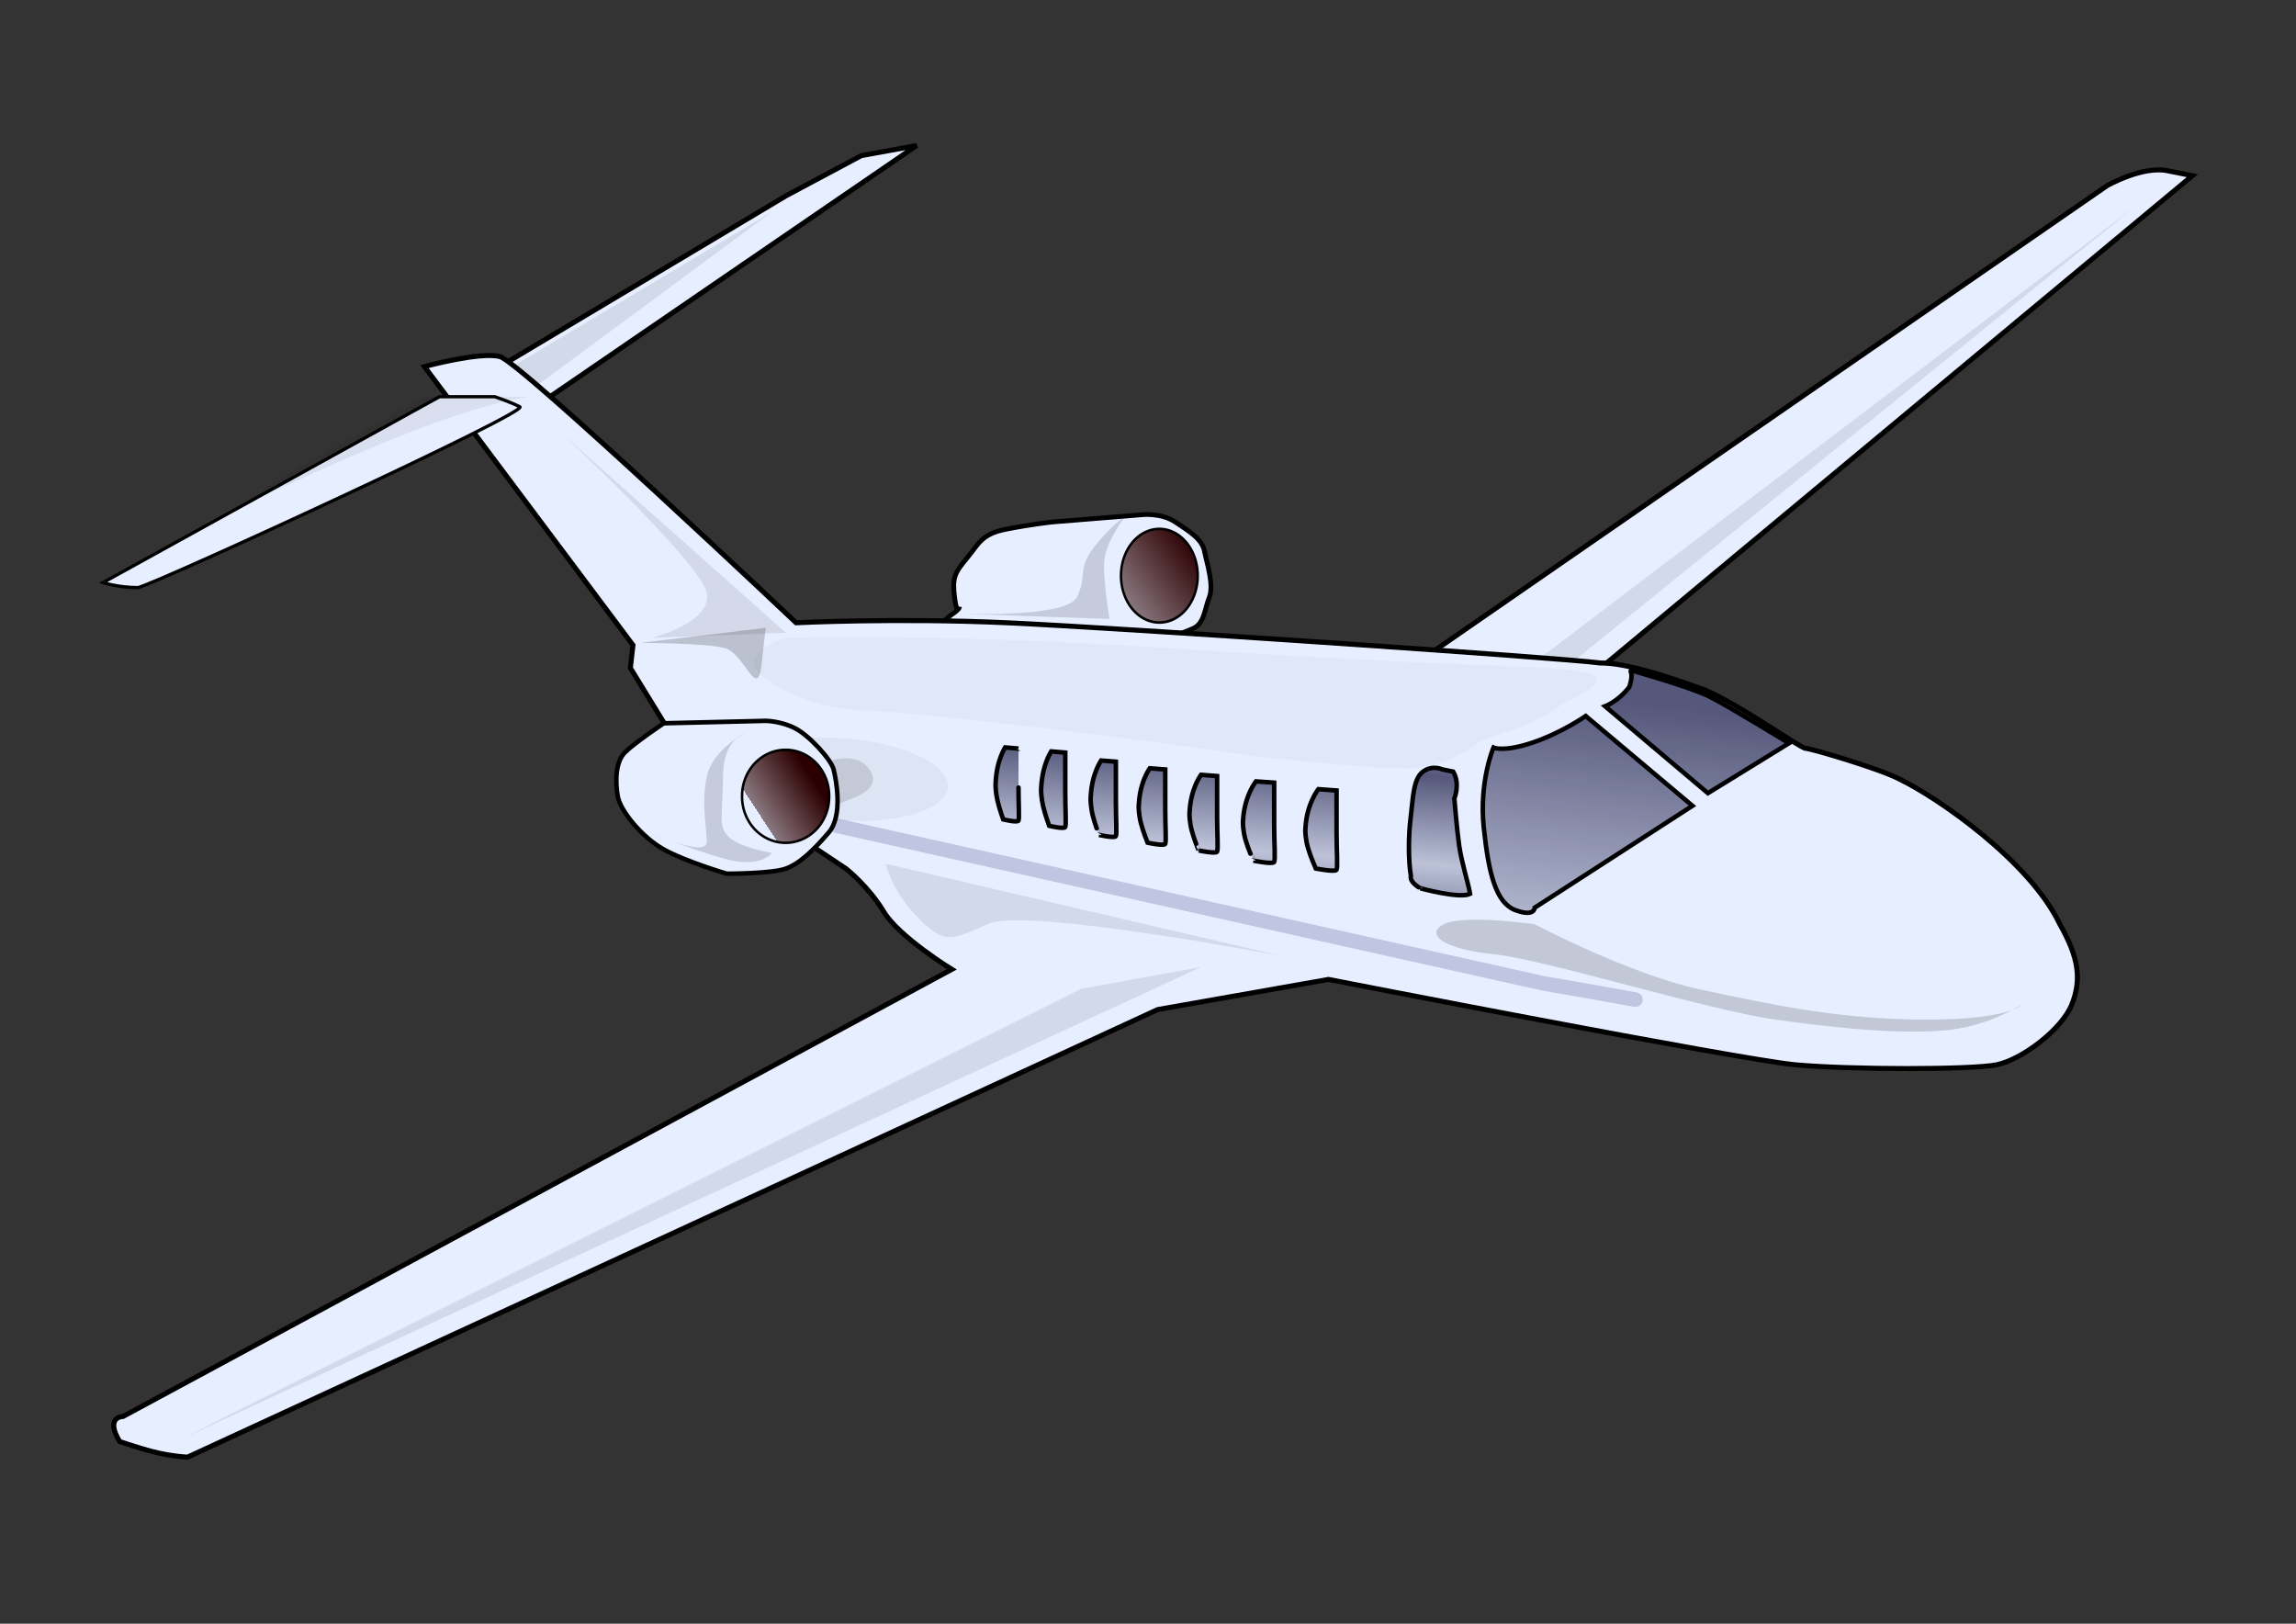 <?xml version="1.0" encoding="UTF-8" standalone="no"?>
<!-- Created with Inkscape (http://www.inkscape.org/) --><svg height="744.094" id="svg2" version="1.0" width="1052.362" x="0" xmlns="http://www.w3.org/2000/svg" xmlns:svg="http://www.w3.org/2000/svg" xmlns:xlink="http://www.w3.org/1999/xlink" y="0">
  <rect width="100%" height="100%" fill="#333333" stroke="none"/>
  <defs id="defs3">
    <linearGradient id="linearGradient2215">
      <stop id="stop2217" offset="0" style="stop-color:#00002d;stop-opacity:0.633;"/>
      <stop id="stop2226" offset="1" style="stop-color:#00002d;stop-opacity:0.184;"/>
      <stop id="stop2219" offset="1" style="stop-color:#00002d;stop-opacity:0;"/>
    </linearGradient>
    <linearGradient id="linearGradient2185">
      <stop id="stop2187" offset="0" style="stop-color:#acd3fd;stop-opacity:0.276;"/>
      <stop id="stop2193" offset="1" style="stop-color:#dbf2ff;stop-opacity:0.847;"/>
      <stop id="stop2189" offset="1" style="stop-color:#000000;stop-opacity:0;"/>
    </linearGradient>
    <linearGradient id="linearGradient2159">
      <stop id="stop2161" offset="0" style="stop-color:#2c0000;stop-opacity:1;"/>
      <stop id="stop2167" offset="1" style="stop-color:#89777f;stop-opacity:1;"/>
      <stop id="stop2163" offset="1" style="stop-color:#e7eeff;stop-opacity:0;"/>
    </linearGradient>
    <linearGradient gradientTransform="scale(0.938,1.066)" gradientUnits="userSpaceOnUse" id="linearGradient2165" x1="582.925" x2="555.122" xlink:href="#linearGradient2159" y1="225.812" y2="250.005"/>
    <linearGradient gradientTransform="scale(0.973,1.028)" gradientUnits="userSpaceOnUse" id="linearGradient2175" x1="401.739" x2="380.661" xlink:href="#linearGradient2159" y1="326.707" y2="341.265"/>
    <linearGradient gradientTransform="matrix(0.7,0,0,1.429,-4,0)" gradientUnits="userSpaceOnUse" id="linearGradient2224" spreadMethod="reflect" x1="823.257" x2="822.301" xlink:href="#linearGradient2215" y1="232.175" y2="256.844"/>
    <linearGradient gradientTransform="scale(1.121,0.892)" gradientUnits="userSpaceOnUse" id="linearGradient2249" x1="642.221" x2="626.545" xlink:href="#linearGradient2215" y1="344.909" y2="457.048"/>
    <linearGradient gradientTransform="scale(1.121,0.892)" gradientUnits="userSpaceOnUse" id="linearGradient2281" x1="642.221" x2="626.545" xlink:href="#linearGradient2215" y1="344.909" y2="457.048"/>
    <linearGradient gradientTransform="matrix(0.7,0,0,1.429,-4,-4.510281e-17)" gradientUnits="userSpaceOnUse" id="linearGradient2283" spreadMethod="reflect" x1="823.257" x2="822.301" xlink:href="#linearGradient2215" y1="232.175" y2="256.844"/>
    <linearGradient gradientTransform="scale(0.973,1.028)" gradientUnits="userSpaceOnUse" id="linearGradient2285" x1="401.739" x2="380.661" xlink:href="#linearGradient2159" y1="326.707" y2="341.265"/>
    <linearGradient gradientTransform="scale(0.938,1.066)" gradientUnits="userSpaceOnUse" id="linearGradient2287" x1="582.925" x2="555.122" xlink:href="#linearGradient2159" y1="225.812" y2="250.005"/>
  </defs>
  <g id="layer1">
    <g id="g2255" transform="matrix(1.151,0,0,1.151,-79.396,-32.389)">
      <path d="M 487.746,235.993 L 523.492,233.094 C 523.492,233.094 531.22,232.128 537.017,235.993 C 542.814,239.857 547.644,242.756 548.61,247.586 C 549.576,252.417 552.475,261.111 550.542,265.942 C 548.61,270.772 548.61,276.569 543.78,278.501 C 538.949,280.433 535.085,282.366 530.254,283.332 C 525.424,284.298 441.373,279.467 441.373,279.467 C 441.373,279.467 445.237,274.637 448.136,272.705 C 451.034,270.772 451.034,269.806 451.034,269.806 C 451.034,269.806 450.068,273.671 449.102,265.942 C 448.136,258.213 449.102,256.281 453.932,250.484 C 458.763,244.688 459.729,240.823 469.39,238.891 C 479.051,236.959 487.746,235.993 487.746,235.993 z " id="path1372" style="fill:#e7eeff;fill-opacity:1;fill-rule:evenodd;stroke:#000000;stroke-width:1.9;stroke-linecap:butt;stroke-linejoin:miter;stroke-miterlimit:4;stroke-opacity:1"/>
      <path d="M 268,174.094 L 382,106.094 L 412,90.094 L 434,86.094 L 288,186.094 L 268,174.094 z " id="path1362" style="fill:#e7eeff;fill-opacity:1;fill-rule:evenodd;stroke:#000000;stroke-width:2;stroke-linecap:butt;stroke-linejoin:miter;stroke-miterlimit:4;stroke-opacity:1"/>
      <path d="M 274.69,173.085 L 376.347,112.523 L 276.853,186.062 L 274.69,173.085 z " id="path2209" style="fill:#000000;fill-opacity:0.092;fill-rule:evenodd;stroke:none;stroke-width:1;stroke-linecap:butt;stroke-linejoin:miter;stroke-miterlimit:4;stroke-opacity:1"/>
      <path d="M 636,290.094 L 908,102.094 C 908,102.094 922,94.094 932,96.094 C 942,98.094 942,98.094 942,98.094 L 704,296.094 L 636,290.094 z " id="path1360" style="fill:#e7eeff;fill-opacity:1;fill-rule:evenodd;stroke:#000000;stroke-width:2;stroke-linecap:butt;stroke-linejoin:miter;stroke-miterlimit:4;stroke-opacity:1"/>
      <path d="M 692.133,294.208 L 919.239,110.36 L 668.341,300.697 L 692.133,294.208 z " id="path2205" style="fill:#000000;fill-opacity:0.092;fill-rule:evenodd;stroke:none;stroke-width:1;stroke-linecap:butt;stroke-linejoin:miter;stroke-miterlimit:4;stroke-opacity:1"/>
      <path d="M 386,276.094 C 386,276.094 426,274.094 470,276.094 C 514,278.094 692,290.094 706,292.094 C 716.722,292.046 732.312,297.275 747.951,302.865 C 761.951,308.865 786,326.094 788,326.094 C 790,326.094 818.312,334.455 825.59,338.455 C 840.653,345.733 877.181,370.914 889.229,396.094 C 896.771,409.392 898,418.094 894,428.094 C 890,438.094 874,450.094 864,452.094 C 854,454.094 806,454.094 784,452.094 C 762,450.094 598,418.094 598,418.094 L 530,430.094 L 143.661,608.298 C 132.322,607.62 124.271,604.501 116.627,602.094 C 110.627,592.094 118,592.094 118,592.094 L 448,414.094 C 448,414.094 426.898,401.128 420.898,391.128 C 414.898,381.128 406,374.094 406,374.094 L 394,366.094 L 348.73,340.917 L 320,294.094 L 321.035,284.988 L 238,174.094 C 238,174.094 260,168.094 268,170.094 C 276,172.094 386,276.094 386,276.094 z " id="path1358" style="fill:#e7eeff;fill-opacity:1;fill-rule:evenodd;stroke:#000000;stroke-width:2;stroke-linecap:butt;stroke-linejoin:miter;stroke-miterlimit:4;stroke-opacity:1"/>
      <path d="M 430.42 338.548 A 34.607 16.222 0 1 1  361.207,338.548 A 34.607 16.222 0 1 1  430.42 338.548 z" id="path2253" style="fill:#000000;fill-opacity:0.043;fill-rule:nonzero;stroke:none;stroke-width:5.8;stroke-linecap:round;stroke-linejoin:miter;stroke-miterlimit:4;stroke-dashoffset:0;stroke-opacity:0.168" transform="matrix(1.228,9.707422e-2,-0.12,0.995,-41.531,-36.824)"/>
      <path d="M 402.302,356.933 L 683.481,419.657 C 683.481,419.657 696.459,421.82 720.251,426.146" id="path2251" style="fill:none;fill-opacity:0.75;fill-rule:evenodd;stroke:#000058;stroke-width:5.8;stroke-linecap:round;stroke-linejoin:miter;stroke-miterlimit:4;stroke-opacity:0.168"/>
      <path d="M 393,352.264 L 408.458,345.954 C 408.458,345.954 421.983,341.747 414.254,333.333 C 406.525,324.919 389.136,335.437 389.136,335.437 L 393,352.264 z " id="path1374" style="fill:#000000;fill-opacity:0.119;fill-rule:evenodd;stroke:none;stroke-width:1;stroke-linecap:butt;stroke-linejoin:miter;stroke-miterlimit:4;stroke-opacity:1"/>
      <path d="M 244,186.094 L 110,260.094 C 110,260.094 116,262.094 124,262.094 C 132,260.094 280,192.094 276,190.094 C 272,188.094 266,186.094 266,186.094 L 244,186.094 z " id="path1364" style="fill:#e7eeff;fill-opacity:1;fill-rule:evenodd;stroke:#000000;stroke-width:1.3;stroke-linecap:butt;stroke-linejoin:miter;stroke-miterlimit:4;stroke-opacity:1"/>
      <path d="M 333.305,316.111 L 373.881,315.145 C 373.881,315.145 379.678,315.145 385.475,318.044 C 391.271,320.942 399.966,330.603 400.932,334.467 C 401.898,338.332 404.797,352.823 399,359.586 C 393.203,366.349 387.407,372.145 381.61,374.078 C 375.814,376.01 358.424,376.01 358.424,376.01 C 358.424,376.01 342,371.179 333.305,366.349 C 324.61,361.518 315.915,350.891 314.949,345.094 C 313.983,339.298 313.983,331.569 317.847,327.705 C 321.712,323.84 333.305,316.111 333.305,316.111 z " id="path1370" style="fill:#e7eeff;fill-opacity:1;fill-rule:evenodd;stroke:#000000;stroke-width:1.8;stroke-linecap:butt;stroke-linejoin:miter;stroke-miterlimit:4;stroke-opacity:1"/>
      <path d="M 717.812,294.844 C 717.812,294.844 719.745,295.828 717.812,301.625 C 713.422,307.422 708.156,309.344 708.156,309.344 L 749.094,343.938 L 781.375,324.062 C 781.375,324.062 757.416,309.333 749.688,305.469 C 741.959,301.604 717.813,294.844 717.812,294.844 z M 700.438,313.219 C 700.438,313.219 690.749,319.979 679.156,323.844 C 667.563,327.708 663.719,325.781 663.719,325.781 C 663.719,325.781 657.912,339.3 659.844,357.656 C 661.776,376.012 664.677,387.602 672.406,390.5 C 680.135,393.398 680.125,389.531 680.125,389.531 L 742.938,348.969 L 700.438,313.219 z " id="path1376" style="fill:url(#linearGradient2281);fill-opacity:1;fill-rule:evenodd;stroke:#000000;stroke-width:1.8;stroke-linecap:butt;stroke-linejoin:miter;stroke-miterlimit:4;stroke-opacity:1"/>
      <path d="M 469.25,325.719 C 469.25,325.719 467.705,328.086 466.562,332.312 C 465.42,336.539 465.438,340.75 465.438,340.75 C 465.438,340.75 465.426,343.588 466.188,346.875 C 466.949,350.162 468.469,354.375 468.469,354.375 C 468.469,354.375 474.182,355.783 474.562,354.844 C 474.943,353.905 474.562,347.792 474.562,341.688 C 474.562,335.583 474.562,326.187 474.562,326.188 L 469.25,325.719 z M 487.594,327.312 C 487.594,327.312 485.982,329.723 484.781,334.094 C 483.581,338.465 483.562,342.844 483.562,342.844 C 483.562,342.844 483.575,345.757 484.375,349.156 C 485.175,352.556 486.781,356.938 486.781,356.938 C 486.781,356.938 492.787,358.378 493.188,357.406 C 493.588,356.435 493.188,350.126 493.188,343.812 C 493.188,337.499 493.188,327.781 493.188,327.781 L 487.594,327.312 z M 507.469,330.938 C 507.469,330.938 505.79,333.348 504.531,337.719 C 503.272,342.09 503.281,346.469 503.281,346.469 C 503.281,346.469 503.286,349.382 504.125,352.781 C 504.964,356.181 506.625,360.563 506.625,360.562 C 506.625,360.562 512.924,362.003 513.344,361.031 C 513.763,360.06 513.344,353.751 513.344,347.438 C 513.344,341.124 513.344,331.406 513.344,331.406 L 507.469,330.938 z M 640.875,333.875 C 639.426,333.754 637.495,333.988 635.562,335.438 C 631.698,338.336 631.685,346.052 630.719,353.781 C 629.753,361.51 629.846,371.047 630.812,376.844 C 630.225,379.534 634.594,381.813 634.594,381.812 C 634.594,381.812 650.233,386.102 654.375,384.031 C 653.857,380.407 651.029,371.7 650.062,364.938 C 649.096,358.175 648.125,346.062 648.125,346.062 C 648.125,346.062 650.555,340.205 647.656,335.375 C 646.829,335.204 643.281,334.469 643.281,334.469 C 643.281,334.469 642.324,333.996 640.875,333.875 z M 526.844,334.031 C 526.844,334.031 525.068,336.442 523.75,340.812 C 522.432,345.183 522.438,349.562 522.438,349.562 C 522.438,349.562 522.434,352.475 523.312,355.875 C 524.191,359.275 525.969,363.656 525.969,363.656 C 525.969,363.656 532.561,365.096 533,364.125 C 533.439,363.154 533,356.845 533,350.531 C 533,344.218 533,334.5 533,334.5 L 526.844,334.031 z M 547.25,336.625 C 547.25,336.625 545.408,339.088 544.031,343.531 C 542.655,347.974 542.656,352.438 542.656,352.438 C 542.656,352.438 542.645,355.388 543.562,358.844 C 544.48,362.3 546.313,366.75 546.312,366.75 C 546.312,366.75 553.197,368.206 553.656,367.219 C 554.115,366.231 553.656,359.824 553.656,353.406 C 553.656,346.988 553.656,337.125 553.656,337.125 L 547.25,336.625 z M 569.125,339.25 C 569.125,339.25 567.053,341.841 565.5,346.5 C 563.947,351.159 563.938,355.812 563.938,355.812 C 563.938,355.812 563.933,358.907 564.969,362.531 C 566.004,366.155 568.094,370.813 568.094,370.812 C 568.094,370.812 575.857,372.379 576.375,371.344 C 576.893,370.308 576.375,363.574 576.375,356.844 C 576.375,350.113 576.375,339.75 576.375,339.75 L 569.125,339.25 z M 593.969,342.344 C 593.969,342.344 591.897,344.934 590.344,349.594 C 588.791,354.253 588.781,358.906 588.781,358.906 C 588.781,358.906 588.777,362.001 589.812,365.625 C 590.848,369.249 592.938,373.937 592.938,373.938 C 592.938,373.938 600.701,375.473 601.219,374.438 C 601.736,373.402 601.219,366.668 601.219,359.938 C 601.219,353.207 601.219,342.875 601.219,342.875 L 593.969,342.344 z " id="path1380" style="fill:url(#linearGradient2283);fill-opacity:1;fill-rule:evenodd;stroke:#000000;stroke-width:1.8;stroke-linecap:butt;stroke-linejoin:miter;stroke-miterlimit:4;stroke-opacity:1"/>
      <path d="M 399.163 345.19 A 17.344 18.379 0 1 1  364.476,345.19 A 17.344 18.379 0 1 1  399.163 345.19 z" id="path1396" style="fill:url(#linearGradient2285);fill-opacity:1;fill-rule:nonzero;stroke:#000000;stroke-width:1;stroke-linejoin:miter;stroke-miterlimit:4;stroke-dashoffset:0;stroke-opacity:1"/>
      <path d="M 550.855 255.883 A 16.308 18.638 0 1 1  518.239,255.883 A 16.308 18.638 0 1 1  550.855 255.883 z" id="path2157" style="fill:url(#linearGradient2287);fill-opacity:1;fill-rule:nonzero;stroke:#000000;stroke-width:1.033;stroke-linejoin:miter;stroke-miterlimit:4;stroke-dashoffset:0;stroke-opacity:1" transform="matrix(0.937,0,0,1,29.784,1.482)"/>
      <path d="M 874,428.094 C 874,428.094 870,434.094 836,434.094 C 802,434.094 774,428.094 746,422.094 C 718,416.094 680,396.094 680,396.094 C 680,396.094 652,392.094 644,396.094 C 636,400.094 644,406.094 664,408.094 C 684,410.094 748,430.094 776,434.094 C 804,438.094 830,440.094 846,438.094 C 862,436.094 874,428.094 874,428.094 z " id="path2177" style="fill:#000000;fill-opacity:0.162;fill-rule:evenodd;stroke:none;stroke-width:1;stroke-linecap:butt;stroke-linejoin:miter;stroke-miterlimit:4;stroke-opacity:1"/>
      <path d="M 324,284.094 L 374,278.094 C 374,278.094 374,276.094 372.333,292.094 C 370.667,308.094 365.667,288.094 357.333,286.094 C 349,284.094 324,284.094 324,284.094 z " id="path2179" style="fill:#000000;fill-opacity:0.189;fill-rule:evenodd;stroke:none;stroke-width:1;stroke-linecap:butt;stroke-linejoin:miter;stroke-miterlimit:4;stroke-opacity:1"/>
      <path d="M 328.486,282.094 L 382,280.094 L 292,200.094 C 292,200.094 347.946,252.094 350.378,264.094 C 352.811,276.094 328.486,282.094 328.486,282.094 z " id="path2181" style="fill:#000000;fill-opacity:0.086;fill-rule:evenodd;stroke:none;stroke-width:1;stroke-linecap:butt;stroke-linejoin:miter;stroke-miterlimit:4;stroke-opacity:1"/>
      <path d="M 382,282.094 C 382,282.094 440,280.094 532,286.094 C 624,292.094 669.824,293.33 669.824,293.33 C 698.118,294.859 719.824,294.859 692.118,307.918 C 672.059,321.742 664.588,318.683 656.588,324.683 C 648.588,330.683 638,334.094 628,334.094 C 618,334.094 581.023,331.235 555.023,327.235 C 529.023,323.235 430,311.072 414,311.072 C 398,311.072 379.023,303.932 371.023,295.932 C 363.023,287.932 382,282.094 382,282.094 z " id="path2183" style="fill:#595b5e;fill-opacity:0.043;fill-rule:evenodd;stroke:none;stroke-width:1;stroke-linecap:butt;stroke-linejoin:miter;stroke-miterlimit:4;stroke-opacity:1"/>
      <path d="M 421.768,372.073 L 579.661,408.843 C 579.661,408.843 478.004,389.376 462.864,395.865 C 447.723,402.354 445.56,404.517 434.746,393.702 C 423.931,382.888 421.768,372.073 421.768,372.073 z " id="path2201" style="fill:#000000;fill-opacity:0.092;fill-rule:evenodd;stroke:none;stroke-width:1;stroke-linecap:butt;stroke-linejoin:miter;stroke-miterlimit:4;stroke-opacity:1"/>
      <path d="M 140.589,601.342 L 547.217,413.169 L 499.633,421.82 L 140.589,601.342 z " id="path2203" style="fill:#000000;fill-opacity:0.092;fill-rule:evenodd;stroke:none;stroke-width:1;stroke-linecap:butt;stroke-linejoin:miter;stroke-miterlimit:4;stroke-opacity:1"/>
      <path d="M 238.465,186.062 L 281.179,186.062 C 281.179,186.062 259.822,186.062 190.411,218.101 C 121.001,250.139 238.465,186.062 238.465,186.062 z " id="path2207" style="fill:#000000;fill-opacity:0.065;fill-rule:evenodd;stroke:none;stroke-width:1;stroke-linecap:butt;stroke-linejoin:miter;stroke-miterlimit:4;stroke-opacity:1"/>
      <path d="M 448.049,272.416 C 448.049,272.416 493.47,274.579 497.796,265.927 C 502.122,257.276 497.796,255.113 504.285,246.461 C 510.774,237.809 517.262,233.484 517.262,233.484 C 517.262,233.484 508.611,244.298 508.611,252.95 C 508.611,261.602 510.774,274.579 510.774,274.579 L 448.049,272.416 z " id="path2211" style="fill:#000000;fill-opacity:0.146;fill-rule:evenodd;stroke:none;stroke-width:1;stroke-linecap:butt;stroke-linejoin:miter;stroke-miterlimit:4;stroke-opacity:1"/>
      <path d="M 365.533,320.163 C 365.533,320.163 356.881,322.326 356.881,337.466 C 356.881,352.607 354.718,356.933 359.044,361.259 C 363.37,365.584 376.347,367.747 376.347,367.747 C 376.347,367.747 372.021,374.236 356.881,369.91 C 341.741,365.584 326.6,359.096 326.6,359.096 C 326.6,359.096 350.392,369.91 350.392,363.421 C 350.392,356.933 348.229,348.281 350.392,337.466 C 352.555,326.652 365.533,320.163 365.533,320.163 z " id="path2213" style="fill:#000000;fill-opacity:0.146;fill-rule:evenodd;stroke:none;stroke-width:1;stroke-linecap:butt;stroke-linejoin:miter;stroke-miterlimit:4;stroke-opacity:1"/>
    </g>
  </g>
</svg>
